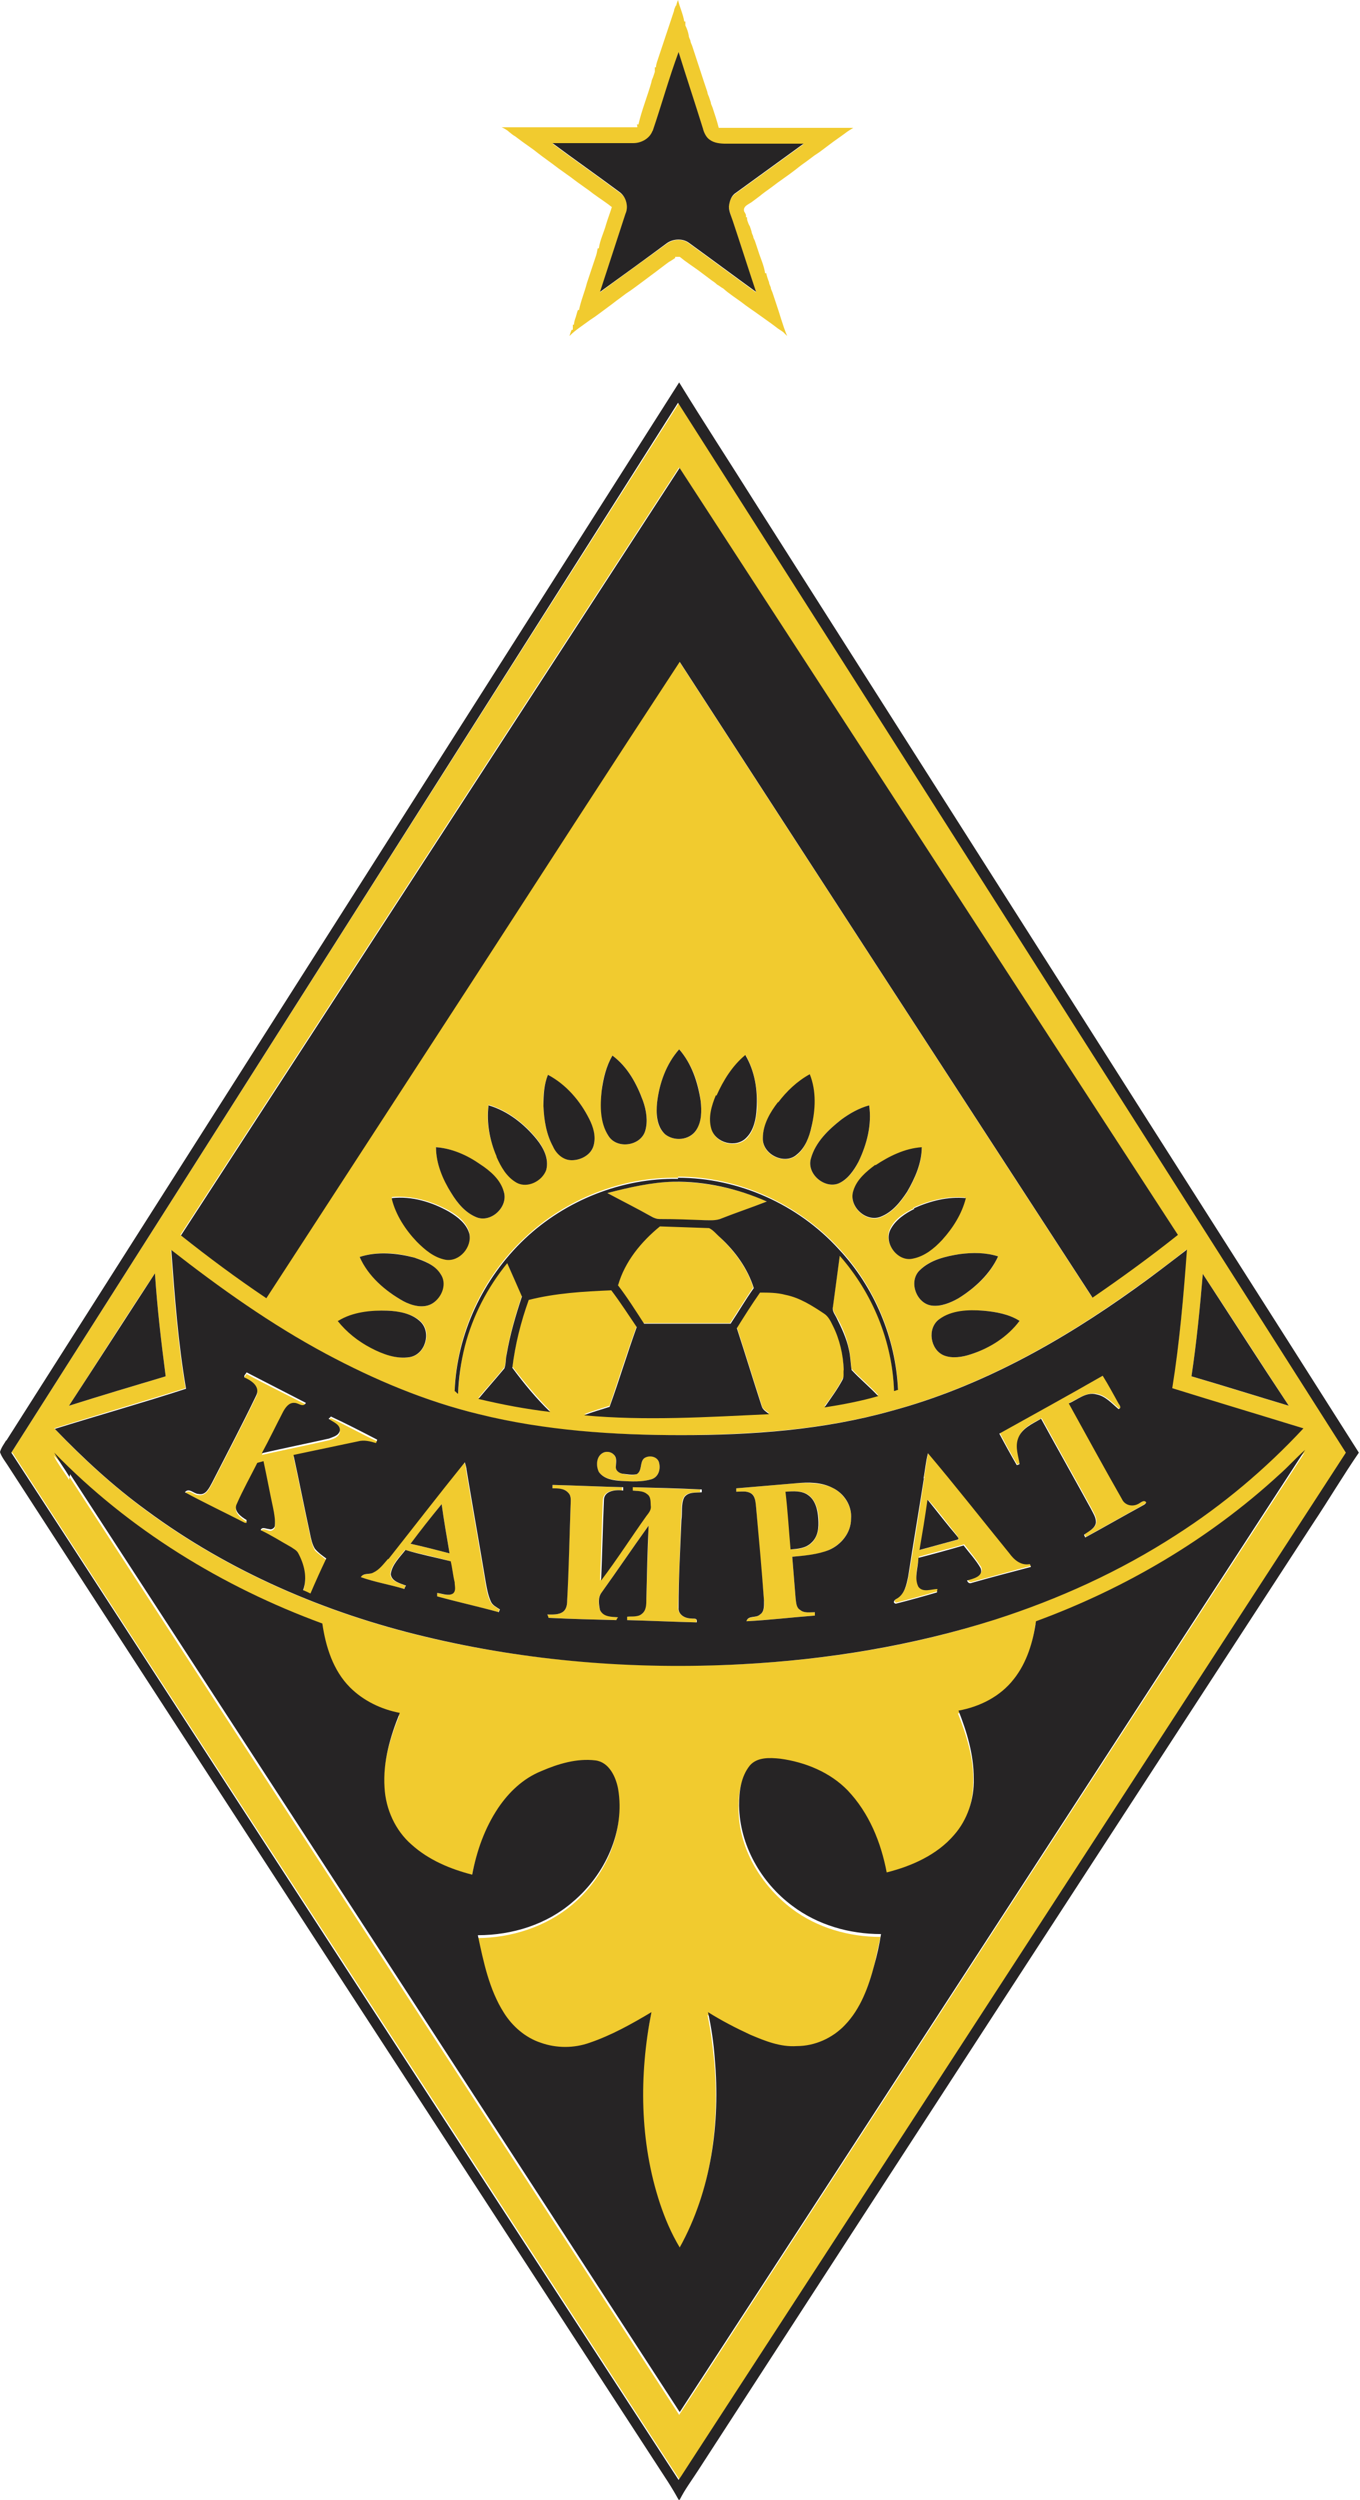 <svg xmlns="http://www.w3.org/2000/svg" id="uuid-7079b71e-6492-45fa-98d5-24a8f43fef2b" version="1.1" viewBox="0 0 240.5 441.9"><defs><style>.st0{fill:#f1cb2f}.st1{fill:#262425}</style></defs><path d="M119.6 1c0-.3.2-.7.3-1 .3 1.3.9 2.5 1.1 3.8h.2v.7q.45.9.6 1.8c0 .3.2.6.3.9 0 .3.2.6.3.9.7 2.1 1.4 4.3 2.1 6.4l.6 1.8c0 .3.2.6.3.9l.3.9c0 .3.2.6.3.9.4 1.2.8 2.4 1.1 3.6h23.8c-.5.3-1 .6-1.5 1l-2.1 1.5-1.2.9-1.2.9-.9.6-1.2.9c-.7.5-1.4 1-2 1.5l-1.2.9-2.1 1.5-1.2.9c-.7.5-1.4 1-2 1.5l-1.2.9c-.6.5-1.8.8-1.5 1.8.2.3.4.6.3 1h.2c0 .2 0 .5.1.7.1.3.2.6.4.9l.3.9c0 .3.2.6.3.9 0 .3.2.5.3.8l.6 1.8c.4 1.3 1 2.5 1.2 3.9h.2c.1.5.3 1.1.5 1.6 0 .3.2.6.3.9 0 .3.2.6.3.9l.6 1.8c.7 2 1.2 4 2 5.9l-.7-.7-.9-.6-1.2-.9-2.1-1.5c-1.1-.8-2.2-1.5-3.2-2.3-1.1-.8-2.2-1.5-3.2-2.4-.4-.2-.7-.5-1.1-.7-.3-.3-.6-.5-.9-.7l-2.4-1.8c-1.1-.8-2.2-1.5-3.3-2.4h-.8v.2c-.3.2-.7.5-1.1.7-1.1.8-2.1 1.6-3.2 2.4l-1.2.9c-1.1.8-2.1 1.6-3.2 2.3l-1.2.9c-.7.5-1.3 1-2 1.5-1.1.8-2.1 1.6-3.2 2.3-1.2.9-2.5 1.7-3.6 2.8.1-.3.2-.7.4-1.1h.2v-.9h.2c0-.3.1-.7.2-1 .2-.5.3-1.1.5-1.6h.2c.3-1.6 1-3.2 1.4-4.8l.9-2.7.6-1.8c.2-.5.3-1.1.4-1.6h.2c.2-1.5.9-2.8 1.3-4.3.3-1 .7-2 1-3-.3-.2-.5-.4-.8-.6-1.1-.8-2.2-1.5-3.2-2.3l-2.1-1.5-1.2-.9-2.1-1.5-1.2-.9c-1.1-.8-2.2-1.6-3.2-2.4L92.3 25l-1.2-.9c-.4-.2-.7-.5-1.1-.8-.3-.3-1-.7-1.3-.8h24c0-.1 0-.4-.1-.5h.3c.6-2.6 1.6-5 2.3-7.5 0-.3.2-.6.3-.9l.3-.9v-.8h.2c0-.3.1-.7.2-1l3-9c0-.3.2-.6.3-.9Zm-4.2 22.2c-.5 1.4-1.9 2.2-3.4 2.2H97.7c3.9 2.9 7.9 5.7 11.8 8.6 1.3.8 1.7 2.5 1.1 3.9l-4.5 13.8c3.9-2.9 7.8-5.7 11.8-8.6 1.1-.8 2.7-1 3.9-.1 4 2.9 7.9 5.8 11.9 8.7-1.4-4.2-2.7-8.3-4.1-12.5-.3-.8-.6-1.7-.7-2.6 0-.9.4-1.9 1.2-2.4l12-8.7h-13.7c-1 0-2.1 0-2.9-.7-.7-.5-1-1.3-1.2-2-1.4-4.5-2.9-9-4.3-13.5-1.6 4.6-3 9.3-4.6 14ZM2 256.8C41.4 194.9 80.7 133 120.1 71.2c39.4 61.9 78.7 123.8 118.1 185.6-38.7 59.5-77.4 119.1-116.1 178.7-.6 1-1.3 2-1.9 2.9-26.4-40.7-52.9-81.4-79.3-122-12.9-19.9-25.8-39.7-38.7-59.6ZM120.1 82.6c-29.4 45.2-58.8 90.5-88.2 135.7 4.9 3.9 10 7.6 15.1 11.1 12.1-18.5 24.1-37.1 36.2-55.7 12.3-18.9 24.5-37.9 36.9-56.8 24.3 37.5 48.7 75 73 112.4 5.2-3.5 10.2-7.2 15.1-11.1-29.4-45.2-58.8-90.5-88.2-135.7Zm-3.9 112.3c-.2 1.9-.2 4.2 1.4 5.6 1.6 1.3 4.4 1.1 5.5-.7 1-1.6 1-3.5.8-5.2-.4-3.3-1.6-6.6-3.8-9.1-2.3 2.6-3.5 6-3.9 9.4m-7.9-8.3c-1.1 1.9-1.7 4.1-1.9 6.2-.2 2.7-.3 5.6 1.2 8s5.7 1.8 6.5-.9c.5-1.7.2-3.6-.4-5.3-1.1-3.1-2.8-6.1-5.4-8m18.4 7.1c-.7 1.9-1.4 4-.8 6 .7 2.5 4.4 3.4 6.2 1.5 1.3-1.4 1.6-3.3 1.8-5.1.1-3.3-.4-6.7-2-9.5-2.4 1.8-4 4.4-5.1 7.2Zm-30.6 1.8c.1 2.5.5 5 1.7 7.2.7 1.2 1.9 2.4 3.3 2.4 1.7 0 3.5-1 3.9-2.7.4-1.6-.2-3.2-.8-4.6-1.6-3.2-4.1-6-7.3-7.8-.7 1.8-.9 3.7-.8 5.5m41.5-.6c-1.4 1.9-2.7 4-2.7 6.4-.1 2.9 3.9 4.7 6 2.9 1.5-1.2 2.1-3.1 2.6-4.9.6-3.1.8-6.4-.3-9.3-2.2 1.2-4.1 3-5.6 5Zm-49.8 9.5c.8 1.8 1.8 3.6 3.6 4.6 1.9 1.1 4.5-.3 5.2-2.3.5-1.9-.5-3.9-1.7-5.4-2.2-2.7-5.1-5-8.5-6-.5 3.1.2 6.2 1.4 9Zm61-6.5c-2.3 1.8-4.6 4-5.4 6.9-.8 2.7 2.4 5.4 4.9 4.4 1.6-.7 2.7-2.2 3.5-3.8 1.5-3.1 2.4-6.6 1.9-10-1.8.5-3.4 1.4-4.9 2.5m-71.7 4.9c0 2.9 1.3 5.6 2.7 8.1 1.1 1.8 2.5 3.5 4.5 4.3 2.6 1 5.6-1.9 4.8-4.5-.7-2.1-2.5-3.6-4.2-4.9-2.3-1.5-5-2.8-7.8-3m77.7 3.2c-1.6 1.2-3.3 2.6-3.9 4.6-.9 2.6 2.2 5.6 4.8 4.6 2.1-.8 3.5-2.6 4.7-4.4 1.4-2.4 2.6-5.1 2.6-7.9-3 .2-5.8 1.5-8.2 3.2Zm-34.9 2.2c-10-.2-19.9 3.8-27.1 10.6-7.4 6.9-12 16.7-12.4 26.9.2.1.4.4.6.5.2-2.8.5-5.7 1.2-8.4 1.4-5.4 4-10.4 7.5-14.7.8 2 1.7 4 2.6 5.9-1.1 3.3-2.1 6.7-2.7 10.2-.2.8-.1 1.7-.4 2.5-1.5 1.9-3.1 3.6-4.6 5.4 4.2 1 8.4 1.8 12.7 2.3-2.4-2.4-4.6-5.1-6.7-7.8.5-4.1 1.5-8.1 2.9-12 4.8-1.2 9.7-1.5 14.6-1.7 1.6 2.1 3 4.4 4.5 6.5-1.7 4.6-3.2 9.4-4.8 14.1-1.5.5-3 .9-4.5 1.5 10.9 1 21.8.3 32.7-.2-.5-.4-1.2-.7-1.3-1.4-1.5-4.6-2.9-9.2-4.4-13.8 1.3-2.1 2.6-4.2 4.1-6.3 1.5 0 3 0 4.5.4 2.5.6 4.7 1.9 6.8 3.3.8.5 1.1 1.4 1.6 2.2 1.2 2.4 1.8 5 1.9 7.7 0 .6.2 1.3-.2 1.8-.9 1.8-2.1 3.4-3.2 4.9 3.2-.5 6.4-1.1 9.5-2-1.5-1.6-3.2-3-4.7-4.6-.2-1.2-.2-2.5-.5-3.7-.4-2-1.2-3.9-2.2-5.6-.3-.6-.8-1.2-.6-1.9l1.2-9c5.7 6.6 9.3 15.1 9.6 23.9.2 0 .5-.2.7-.2-.4-9.2-4.2-18.2-10.5-24.9-7.2-7.8-17.7-12.6-28.4-12.6Zm-50.6 3.6c.7 2.9 2.4 5.4 4.4 7.5 1.4 1.4 3.1 2.9 5.1 3.2 2.4.4 4.7-2.2 4.2-4.6-.5-1.8-2-3-3.6-3.9-3.1-1.7-6.6-2.7-10.1-2.4Zm92.3 1.8c-1.7.8-3.4 1.9-4.2 3.6-1.2 2.4 1.2 5.8 3.9 5.2 2.1-.4 3.8-1.8 5.2-3.3 1.9-2.1 3.6-4.6 4.2-7.4-3.2-.3-6.4.5-9.2 1.8Zm-131.4 7.3c.6 8.2 1.2 16.4 2.6 24.5-7.7 2.4-15.5 4.7-23.2 7.1 5 5.3 10.4 10.2 16.2 14.5 14.6 10.8 31.6 18.1 49.2 22.3 18.3 4.4 37.3 5.8 56 4.9 15.2-.8 30.4-3.2 44.9-7.9 11.2-3.6 22-8.5 31.9-14.9 8.3-5.3 15.9-11.7 22.6-18.9-7.7-2.4-15.5-4.6-23.2-7.1 1.4-8.1 2.1-16.3 2.6-24.5-3 2.4-6.1 4.7-9.2 6.9-13.1 9.4-27.4 17.4-43 21.6-12.1 3.4-24.7 4.2-37.2 4.3-12 0-24.1-.7-35.8-3.7-9.4-2.3-18.5-6.1-27.1-10.7-9.7-5.2-18.7-11.6-27.4-18.4Zm33.4 1.3c1.6 3.4 4.5 6 7.7 7.8 1.6.8 3.6 1.4 5.2.4 1.6-1.1 2.5-3.5 1.4-5.2-1.1-1.6-2.9-2.4-4.7-2.9-3.1-.9-6.5-1.1-9.6-.1m99 2.4c-2 2-.5 5.9 2.2 6.2 1.7.2 3.3-.5 4.7-1.3 2.9-1.8 5.6-4.2 7-7.4-2.2-.7-4.6-.7-6.8-.4-2.5.4-5.3 1-7.1 2.9M12.2 248.5c5.7-1.8 11.4-3.5 17.1-5.2-.8-6-1.5-12.1-1.9-18.2-5.2 7.7-10.1 15.6-15.2 23.4m200.5-23.3c-.5 6.1-1.1 12.1-2 18.1 5.7 1.7 11.4 3.5 17.2 5.2-5.1-7.8-10.1-15.6-15.2-23.3m-152.9 8.3c1.6 2 3.6 3.6 5.9 4.8 2.1 1.1 4.5 2 6.9 1.6 2.6-.5 3.8-4.3 1.9-6.2-1.5-1.5-3.8-1.8-5.8-2-3 0-6.2.2-8.8 1.8Zm106.3-.3c-2.2 1.6-1.6 5.4.8 6.4 1.6.6 3.3.3 4.8-.2 3.3-1.1 6.4-3.1 8.6-5.9-1.9-1.2-4.2-1.6-6.4-1.8-2.6-.1-5.6 0-7.8 1.5M12.3 261.1c35.9 55.3 71.9 110.5 107.8 165.8 36.9-56.7 73.7-113.5 110.6-170.1-1.6 1.4-3 3-4.6 4.4-12.4 11.4-27.2 20.1-43 25.9-.5 3.6-1.6 7.3-3.9 10.2-2.4 3-6.1 4.9-9.8 5.6 1.5 3.8 2.8 7.9 2.7 12 0 3.6-1.1 7.3-3.5 10-3.1 3.5-7.5 5.5-11.9 6.6-1-5.3-3.1-10.6-6.9-14.5-3.1-3.2-7.5-5-11.9-5.6-1.8-.2-4-.3-5.4 1.2-1.6 1.9-1.9 4.6-1.9 7.1 0 7 3.9 13.5 9.4 17.7 4.5 3.4 10.1 5 15.7 5-.4 1.8-.8 3.6-1.2 5.5-1.1 3.8-2.4 7.7-5.2 10.6-2.2 2.3-5.3 3.6-8.5 3.7-2.9.2-5.6-.9-8.2-2-2.6-1.2-5.1-2.6-7.5-4 .6 2.7.9 5.4 1.2 8.2 1 11.4-.6 23.3-6.2 33.4-1.4-2.5-2.5-5.1-3.5-7.8-3.6-10.8-3.8-22.6-1.5-33.8-3.5 2-7 4.1-10.9 5.4-2.8 1-5.9.9-8.7 0-2.7-.9-4.9-2.9-6.5-5.3-2.6-4.1-3.7-9-4.6-13.7 6 0 12.2-2 16.8-5.9 5.7-4.8 9.3-12.5 8-20-.4-2.1-1.5-4.7-4-5-3.3-.4-6.6.5-9.6 1.9-3.1 1.3-5.7 3.7-7.6 6.5-2.4 3.5-3.8 7.6-4.6 11.8-3.9-1-7.7-2.6-10.7-5.3-2.9-2.5-4.6-6.3-4.8-10.1-.3-4.6 1-9 2.7-13.2-3.3-.6-6.5-2.1-8.8-4.5-3-3-4.3-7.2-4.9-11.3-17.7-6.5-34.2-16.6-47.4-30.2.7 1.5 1.8 2.8 2.7 4.3Z" class="st0"/><path d="M107.4 210.9c3.8-1 7.7-1.9 11.7-2 5.7 0 11.4 1.2 16.5 3.5-2.8 1.1-5.5 2.1-8.3 3.1-.8.4-1.8.2-2.7.2-2.7 0-5.3-.1-7.9-.2-.6 0-1.1-.2-1.6-.5-2.6-1.4-5.2-2.7-7.7-4.1m1.8 16.2c1.3-4.2 4.1-7.6 7.4-10.4 2.9.1 5.8.1 8.7.3.8.4 1.4 1.1 2 1.7 2.6 2.5 4.8 5.4 5.9 8.9-1.4 2-2.7 4.2-4.1 6.3h-15.3c-1.6-2.3-3.1-4.6-4.7-6.9Zm-66 16.4c0-.1.3-.4.4-.6 3.5 1.9 7 3.6 10.5 5.4-.5.9-1.3 0-2 0-1-.1-1.6.8-2 1.5-1.3 2.4-2.5 4.9-3.8 7.4 4-.9 8-1.7 11.9-2.6.7-.2 1.7-.5 1.9-1.4 0-1.2-1.2-1.6-2-2.1l.4-.4c2.8 1.3 5.4 2.8 8.2 4.1 0 .1-.2.4-.2.6-1-.4-2.1-.6-3.2-.3q-5.7 1.05-11.4 2.4c1 4.6 1.9 9.2 2.9 13.8.2.9.4 1.9.9 2.8.6.6 1.4 1.1 2 1.7-.9 2.1-1.8 4.1-2.8 6.2-.5-.2-.9-.4-1.3-.6.7-2.2.2-4.6-.9-6.6-.2-.5-.7-.7-1.2-1-1.8-1-3.6-2.1-5.4-3 .2-.8 1-.3 1.5-.2.4.1.9-.2 1-.6.1-1-.1-2.1-.3-3.1-.6-2.8-1.1-5.6-1.7-8.3-.4.1-.8.2-1.1.3-1.2 2.4-2.5 4.7-3.6 7.2-.7 1.3.8 2.3 1.7 2.9v.3l-.3.1c-3.5-1.8-7.1-3.6-10.6-5.4.7-.9 1.5.3 2.4.3 1.3.2 1.9-1.1 2.4-2 2.6-5.1 5.3-10.2 7.8-15.4.8-1.5-.9-2.7-2.1-3.2Zm133.5 9.9c6.1-3.4 12.3-6.8 18.4-10.3 1 1.6 1.8 3.3 2.8 4.9.2.3.6.9 0 1-1.2-1-2.3-2.3-3.9-2.6-1.8-.4-3.4.9-4.9 1.6 3.2 5.6 6.2 11.3 9.4 16.9.5 1 1.8 1.4 2.8.9.5-.1 1.1-.9 1.5-.3-.2.3-.6.5-.9.7-3.3 1.8-6.6 3.7-9.9 5.5 0-.1-.2-.4-.2-.5.8-.6 2-1 2.1-2.2 0-.9-.5-1.6-.9-2.4-2.9-5.3-5.9-10.6-8.8-15.9-1.6.9-3.6 1.7-4.1 3.6-.5 1.4 0 2.9.3 4.4-.1 0-.4.1-.5.2-1.1-1.8-2.1-3.7-3.1-5.6Zm-70.2 3.5c.6-.4 1.5-.3 2 .2.7.6.3 1.6.4 2.3 0 .6.6 1 1.1 1.1.8.2 1.8.4 2.6.1 1-.6.5-2.1 1.3-2.8s2.2-.4 2.6.6c.4 1.2 0 2.7-1.3 3.1-1.7.5-3.5.4-5.3.3-1.4-.2-3.1-.3-4-1.6-.6-1-.5-2.6.6-3.3m56.9 4.3c.3-1.5.4-3 .8-4.5 4.9 5.8 9.5 11.9 14.4 17.7.9 1.1 2.1 2.2 3.6 1.9 0 .1.1.4.2.5-3.5.9-7 1.9-10.4 2.8-.4.2-.7 0-.9-.4 1-.3 3-.7 2.4-2.2-.9-1.4-2-2.7-3-4-2.6.8-5.3 1.4-8 2.2-.2 1.7-.9 3.5 0 5.1.8 1.1 2.2.5 3.4.4 0 .1 0 .4-.1.6-2.4.7-4.9 1.4-7.3 2-.6-.2-.1-.7.2-.9 1.4-.8 1.7-2.4 2-3.9 1-5.8 1.9-11.6 2.8-17.5Zm.7 4c-.5 2.9-.9 5.9-1.4 8.8l6.6-1.8c.5 0 0-.5 0-.7-1.7-2.1-3.3-4.3-5.1-6.3Zm-95.5 10.4c4.5-5.7 9-11.5 13.5-17.1.2.4.3.8.3 1.3 1.1 6.6 2.3 13.3 3.4 19.9.2 1.2.4 2.4.9 3.4.3.7 1 1 1.6 1.4l-.2.5c-3.6-1-7.3-1.8-10.9-2.8v-.6c.9.1 1.9.6 2.8.1.6-.5.4-1.4.3-2-.2-1.2-.3-2.5-.7-3.7-2.6-.8-5.3-1.3-8-2-1 1.3-2.4 2.6-2.6 4.3.2 1.3 1.7 1.6 2.7 2 0 .1-.2.5-.3.6-2.6-.8-5.2-1.2-7.7-2.1.5-.7 1.5-.4 2.2-.8 1.1-.5 1.8-1.5 2.6-2.4Zm4-2.7c2.3.5 4.6 1.1 6.9 1.7-.5-2.9-1-5.8-1.4-8.7-1.9 2.3-3.7 4.7-5.5 7m57.6-9.8c3.5-.3 7-.6 10.6-.9 2.1-.1 4.4-.1 6.4.8 2 1 3.5 3.2 3.3 5.5 0 2.4-1.7 4.5-3.9 5.5-2.1.9-4.3 1-6.5 1.2.2 2.5.4 4.9.6 7.4.1.7.1 1.5.8 2 .8.6 1.8.4 2.6.4v.6c-4 .3-8.1.8-12.1 1 .3-1 1.7-.5 2.4-1.2.8-.5.8-1.6.7-2.5-.5-5.5-1-11-1.4-16.5-.2-.8 0-1.9-.9-2.4-.8-.5-1.8-.3-2.6-.3zm8.8.6.9 10.2c1.3 0 2.7-.2 3.7-1.2 1.1-1.1 1.3-2.8 1.2-4.2-.1-1.5-.5-3.2-1.8-4.2-1.1-.8-2.6-.7-3.9-.6Zm-41.3-1.2c4.1.1 8.2.3 12.3.4v.6c-1.3-.2-3.3 0-3.4 1.7-.2 4.7-.3 9.5-.5 14.2 2.8-3.7 5.3-7.6 8-11.4.3-.5.8-1 .8-1.6 0-.8.1-1.8-.7-2.3-.7-.6-1.7-.5-2.5-.6v-.6c4 .1 8.1.3 12.1.4v.5c-.9.1-2.3-.1-2.9.9-.6 1.2-.3 2.7-.5 4-.1 5.2-.4 10.4-.5 15.5 0 1.2 1.2 1.9 2.2 1.9.4.1 1.3-.2 1 .7-4.2-.1-8.3-.3-12.4-.4v-.6c1-.1 2.1 0 2.8-.5.8-.6.7-1.8.8-2.6.1-4.4.3-8.7.4-13-2.8 3.9-5.5 7.9-8.3 11.8-.7.8-.6 2.1-.3 3.1.6 1.2 2.1 1.2 3.2 1.3 0 .1-.2.4-.3.5-4-.1-8-.2-12-.4 0-.1-.2-.4-.2-.6.9 0 2 .1 2.8-.5.6-.5.7-1.3.7-2 .2-5.6.4-11.1.6-16.7 0-.8.2-1.7-.4-2.3-.7-.8-1.8-.7-2.8-.8z" class="st0"/><path d="M115.4 23.2c1.6-4.7 2.9-9.4 4.6-14 1.4 4.5 2.9 9 4.3 13.5.2.8.6 1.6 1.2 2 .8.6 1.9.7 2.9.7h13.7l-12 8.7c-.8.5-1.1 1.5-1.2 2.4 0 .9.4 1.7.7 2.6 1.4 4.2 2.7 8.3 4.1 12.5-4-2.9-7.9-5.8-11.9-8.7-1.1-.8-2.8-.7-3.9.1-3.9 2.9-7.8 5.7-11.8 8.6l4.5-13.8c.6-1.3.1-3.1-1.1-3.9-3.9-2.9-7.9-5.7-11.8-8.6H112c1.4 0 2.9-.8 3.4-2.2ZM1.1 254.7c39.7-62.4 79.3-124.7 119-187.1 4.3 7 8.8 13.9 13.2 20.9 19 29.9 38.1 59.9 57.1 89.8 16.6 26.2 33.3 52.3 49.9 78.5l.2-.3c-2.9 4.2-5.5 8.6-8.3 12.8-36.3 55.8-72.6 111.6-108.8 167.5-1.1 1.7-2.3 3.3-3.2 5.1h-.2c-.6-1.1-1.2-2.1-1.9-3.2C79.2 378.9 40.2 319 1.4 259.1c-.5-.8-1.1-1.5-1.4-2.4.2-.8.7-1.4 1.1-2.1Zm.9 2.1c12.9 19.8 25.8 39.7 38.7 59.6 26.4 40.7 52.9 81.4 79.3 122 .7-1 1.3-2 1.9-2.9C160.6 376 199.3 316.4 238 256.8 198.6 194.9 159.3 133 119.9 71.2 80.7 133 41.4 194.9 2 256.8" class="st1"/><path d="M120.1 82.6c29.4 45.2 58.8 90.5 88.2 135.7-4.9 3.9-10 7.6-15.1 11.1-24.4-37.5-48.7-74.9-73-112.4-12.4 18.9-24.6 37.8-36.9 56.8-12.1 18.6-24.1 37.1-36.2 55.7-5.2-3.5-10.2-7.2-15.1-11.1 29.4-45.2 58.8-90.5 88.2-135.7Z" class="st1"/><path d="M116.2 194.9c.4-3.4 1.6-6.8 3.9-9.4 2.2 2.5 3.3 5.8 3.8 9.1.2 1.8.2 3.7-.8 5.2-1.2 1.8-3.9 2-5.5.7-1.5-1.4-1.6-3.7-1.4-5.6m-7.9-8.3c2.7 2 4.3 5 5.4 8 .6 1.7.9 3.6.4 5.3-.8 2.7-5 3.3-6.5.9-1.5-2.3-1.5-5.3-1.2-8 .3-2.2.8-4.3 1.9-6.2m18.4 7.1c1.2-2.7 2.8-5.3 5.1-7.2 1.7 2.9 2.2 6.2 2 9.5-.1 1.8-.5 3.8-1.8 5.1-1.8 1.9-5.4 1-6.2-1.5-.6-2 0-4.1.8-6Zm-30.6 1.8c0-1.9.1-3.8.8-5.5 3.2 1.7 5.7 4.6 7.3 7.8.7 1.4 1.2 3 .8 4.6-.4 1.7-2.2 2.7-3.9 2.7-1.5 0-2.7-1.1-3.3-2.4-1.2-2.2-1.6-4.7-1.7-7.2m41.5-.6c1.5-2 3.4-3.8 5.6-5 1.2 3 1 6.3.3 9.3-.4 1.8-1.1 3.7-2.6 4.9-2.1 1.9-6.1 0-6-2.9 0-2.4 1.3-4.6 2.7-6.4Zm-49.8 9.5c-1.2-2.8-1.8-6-1.4-9 3.4 1 6.3 3.3 8.5 6 1.2 1.5 2.2 3.4 1.7 5.4-.7 2-3.3 3.3-5.2 2.3-1.8-1-2.8-2.8-3.6-4.6Zm61-6.5c1.5-1.1 3.1-2 4.9-2.5.5 3.4-.4 6.9-1.9 10-.8 1.5-1.9 3.1-3.5 3.8-2.5 1-5.7-1.7-4.9-4.4.8-2.9 3.1-5.1 5.4-6.9m-71.7 4.9c2.8.2 5.5 1.4 7.8 3 1.8 1.2 3.6 2.7 4.2 4.9.8 2.6-2.2 5.5-4.8 4.5-2-.8-3.4-2.5-4.5-4.3-1.5-2.4-2.7-5.2-2.7-8.1m77.7 3.2c2.4-1.6 5.2-3 8.2-3.2 0 2.8-1.2 5.5-2.6 7.9-1.2 1.8-2.6 3.6-4.7 4.4-2.6 1-5.7-1.9-4.8-4.6.6-2 2.3-3.4 3.9-4.6Zm-34.9 2.2c10.7 0 21.2 4.7 28.4 12.6 6.3 6.7 10.1 15.7 10.5 24.9-.2 0-.5.2-.7.2-.3-8.8-3.8-17.3-9.6-23.9l-1.2 9c-.2.7.3 1.3.6 1.9.9 1.8 1.8 3.7 2.2 5.6.3 1.2.3 2.5.5 3.7 1.5 1.6 3.2 3 4.7 4.6-3.1.9-6.3 1.5-9.5 2 1.1-1.6 2.3-3.2 3.2-4.9.3-.6.1-1.2.2-1.8-.1-2.6-.7-5.3-1.9-7.7-.4-.8-.8-1.7-1.6-2.2-2.1-1.4-4.3-2.8-6.8-3.3-1.5-.4-3-.4-4.5-.4-1.4 2-2.8 4.2-4.1 6.3 1.5 4.6 2.9 9.2 4.4 13.8.2.7.9 1 1.3 1.4-10.9.5-21.8 1.2-32.7.2 1.4-.6 3-1 4.5-1.5 1.7-4.7 3.1-9.4 4.8-14.1-1.5-2.2-2.9-4.4-4.5-6.5-4.9.2-9.9.5-14.6 1.7-1.4 3.9-2.4 7.9-2.9 12 2 2.7 4.2 5.4 6.7 7.8-4.3-.5-8.5-1.3-12.7-2.3 1.5-1.8 3.1-3.6 4.6-5.4.3-.8.2-1.7.4-2.5.6-3.5 1.6-6.9 2.7-10.2-.9-2-1.7-3.9-2.6-5.9-3.5 4.3-6.1 9.3-7.5 14.7q-1.05 4.2-1.2 8.4c-.2-.1-.4-.4-.6-.5.4-10.1 5-19.9 12.4-26.9 7.2-6.8 17.2-10.8 27.1-10.6Zm-12.5 2.7c2.6 1.4 5.2 2.7 7.7 4.1.5.3 1 .5 1.6.5 2.7 0 5.3.1 7.9.2.9 0 1.8.1 2.7-.2 2.8-1.1 5.5-2 8.3-3.1-5.2-2.3-10.9-3.6-16.5-3.5-3.9.1-7.8 1-11.7 2m1.8 16.2c1.7 2.2 3.2 4.6 4.7 6.9h15.3c1.4-2.1 2.6-4.2 4.1-6.3-1.1-3.5-3.3-6.5-5.9-8.9-.7-.6-1.2-1.3-2-1.7l-8.7-.3c-3.3 2.7-6.2 6.2-7.4 10.4Zm-39.9-15.3c3.5-.4 7.1.7 10.1 2.4 1.5.9 3.1 2.1 3.6 3.9.5 2.3-1.7 5-4.2 4.6-2.1-.4-3.7-1.8-5.1-3.2-2-2.1-3.7-4.7-4.4-7.5Zm92.3 1.8c2.9-1.3 6-2.1 9.2-1.8-.7 2.8-2.3 5.3-4.2 7.4-1.4 1.5-3.1 2.9-5.2 3.3-2.7.6-5.2-2.8-3.9-5.2.9-1.7 2.6-2.8 4.2-3.6Z" class="st1"/><path d="M30.2 220.9c8.7 6.8 17.7 13.2 27.4 18.4 8.6 4.6 17.6 8.4 27.1 10.7 11.7 2.9 23.8 3.7 35.8 3.7 12.5 0 25.1-.9 37.2-4.3 15.6-4.2 29.9-12.2 43-21.6 3.1-2.2 6.2-4.6 9.2-6.9-.6 8.2-1.3 16.4-2.6 24.5 7.7 2.4 15.4 4.7 23.2 7.1-6.7 7.2-14.3 13.6-22.6 18.9-9.9 6.4-20.7 11.3-31.9 14.9-14.5 4.6-29.7 7.1-44.9 7.9-18.8 1-37.7-.5-56-4.9-17.6-4.2-34.6-11.5-49.2-22.3-5.9-4.3-11.2-9.2-16.2-14.4 7.7-2.4 15.5-4.6 23.2-7.1-1.4-8.1-2-16.3-2.6-24.5Zm13 22.6c1.2.5 2.9 1.6 2.1 3.2-2.5 5.2-5.2 10.3-7.8 15.4-.5.9-1.1 2.3-2.4 2-.8 0-1.7-1.2-2.4-.3 3.5 1.9 7.1 3.6 10.6 5.4h.3v-.5c-1-.6-2.4-1.6-1.7-2.9 1.1-2.5 2.4-4.8 3.6-7.2.4-.1.7-.2 1.1-.3.6 2.8 1.1 5.5 1.7 8.3.2 1 .4 2.1.3 3.1 0 .4-.6.8-1 .6-.5 0-1.3-.5-1.5.2 1.9.9 3.6 2 5.4 3 .4.3.9.5 1.2 1 1.1 2 1.7 4.4.9 6.6.5.2.9.4 1.3.6.9-2.1 1.8-4.1 2.8-6.2-.7-.5-1.4-1-2-1.7-.5-.8-.7-1.8-.9-2.8-1-4.6-1.9-9.2-2.9-13.8l11.4-2.4c1.1-.3 2.2 0 3.2.3 0-.1.2-.4.2-.6-2.7-1.4-5.4-2.8-8.2-4.1 0 .1-.3.3-.4.4.8.6 2.1 1 2 2.1-.2.9-1.2 1.1-1.9 1.4-4 .9-8 1.7-11.9 2.6 1.3-2.4 2.5-4.9 3.8-7.4.4-.7 1-1.6 2-1.5.7 0 1.5.9 2 0l-10.5-5.4c0 .1-.3.4-.4.6Zm133.5 9.9c1 1.9 2 3.7 3.1 5.6.1 0 .4-.1.5-.2-.2-1.4-.8-2.9-.3-4.4.6-1.9 2.6-2.7 4.1-3.6 2.9 5.3 5.9 10.6 8.8 15.9.4.8.9 1.5.9 2.4-.1 1.1-1.3 1.6-2.1 2.2 0 .1.2.4.2.5 3.3-1.8 6.6-3.7 9.9-5.5.3-.2.7-.3.9-.7-.4-.6-1 .1-1.5.3-1 .5-2.3.2-2.8-.9-3.2-5.6-6.3-11.3-9.4-16.9 1.6-.7 3.1-2.1 4.9-1.6 1.6.3 2.7 1.6 3.9 2.6.6-.2.2-.7 0-1-.9-1.6-1.8-3.3-2.8-4.9-6.1 3.5-12.3 6.9-18.4 10.3Zm-70.2 3.5c-1.1.7-1.1 2.3-.6 3.3.9 1.3 2.6 1.5 4 1.6 1.8.1 3.6.2 5.3-.3 1.3-.4 1.7-1.9 1.3-3.1-.4-1-1.8-1.2-2.6-.6-.8.7-.3 2.2-1.3 2.8-.8.2-1.8 0-2.6-.1-.5-.1-1.1-.5-1.1-1.1 0-.8.3-1.7-.4-2.3-.5-.5-1.4-.6-2-.2m56.9 4.3c-.9 5.8-1.9 11.6-2.8 17.5-.3 1.4-.6 3.1-2 3.9-.3.1-.9.7-.2.9 2.4-.6 4.9-1.3 7.3-2 0-.1 0-.4.1-.6-1.1 0-2.6.7-3.4-.4-.8-1.6 0-3.4 0-5.1 2.7-.7 5.3-1.4 8-2.2 1 1.3 2.2 2.6 3 4 .6 1.5-1.4 1.9-2.4 2.2.2.4.4.6.9.4 3.5-1 7-1.9 10.4-2.8 0-.1-.1-.4-.2-.5-1.6.3-2.8-.8-3.6-1.9-4.8-5.9-9.5-11.9-14.4-17.7-.4 1.5-.5 3-.8 4.5Zm-94.8 14.4c-.8.9-1.5 1.9-2.6 2.4-.7.4-1.7 0-2.2.8 2.5.9 5.1 1.3 7.7 2.1 0-.1.2-.5.3-.6-1-.4-2.5-.7-2.7-2 .2-1.7 1.6-3 2.6-4.3 2.6.8 5.3 1.3 8 2 .3 1.2.4 2.5.7 3.7 0 .7.3 1.5-.3 2-.8.5-1.9 0-2.8-.1v.6c3.6 1 7.3 1.8 10.9 2.8l.2-.5c-.6-.4-1.3-.7-1.6-1.4-.5-1.1-.7-2.3-.9-3.4-1.1-6.6-2.3-13.3-3.4-19.9 0-.4-.2-.9-.3-1.3-4.6 5.7-9 11.4-13.5 17.1Zm61.6-12.5v.6c.9 0 1.8-.2 2.6.3s.8 1.6.9 2.4c.5 5.5 1 11 1.4 16.5 0 .9.1 2-.7 2.5-.7.7-2.1.1-2.4 1.2 4-.2 8.1-.7 12.1-1v-.6c-.9 0-1.9.2-2.6-.4-.7-.4-.7-1.3-.8-2-.2-2.5-.4-4.9-.6-7.4 2.2-.2 4.5-.4 6.5-1.2 2.1-.9 3.9-3 3.9-5.5.2-2.3-1.2-4.5-3.3-5.5-2-1-4.2-1-6.4-.8-3.5.3-7 .6-10.6.9m-32.5-.6v.6c1 0 2.1 0 2.8.8.6.6.4 1.5.4 2.3-.2 5.6-.3 11.1-.6 16.7 0 .7-.1 1.5-.7 2-.8.6-1.9.5-2.8.5 0 .1.2.4.2.6 4 .2 8 .3 12 .4 0-.1.2-.4.3-.5-1.1-.1-2.6 0-3.2-1.3-.2-1-.4-2.2.3-3.1 2.8-3.9 5.5-7.9 8.3-11.8-.2 4.3-.3 8.7-.4 13 0 .9 0 2-.8 2.6-.7.6-1.8.4-2.6.5v.6c4 .1 8.2.3 12.3.4.2-.9-.6-.6-1-.7-1.1 0-2.3-.7-2.2-1.9 0-5.2.3-10.4.5-15.5.2-1.3-.1-2.8.5-4 .7-1 2-.8 3.1-.9v-.5c-4.2-.2-8.2-.3-12.2-.4v.6c.8.1 1.8 0 2.5.6.8.5.6 1.5.7 2.3 0 .6-.4 1.1-.8 1.6-2.7 3.8-5.2 7.7-8 11.4.2-4.7.3-9.5.5-14.2 0-1.7 2.1-1.9 3.4-1.7v-.6c-4.1-.1-8.2-.3-12.3-.4Z" class="st1"/><path d="M63.6 222.2c3.1-1 6.5-.7 9.6.1 1.8.6 3.7 1.3 4.7 2.9 1.2 1.7.3 4.1-1.4 5.2-1.6 1-3.7.4-5.2-.4-3.2-1.8-6.2-4.4-7.7-7.8m99 2.4c1.9-1.9 4.6-2.5 7.1-2.9 2.3-.3 4.6-.3 6.8.4-1.4 3.1-4.1 5.6-7 7.4-1.4.8-3.1 1.5-4.7 1.3-2.7-.3-4.2-4.2-2.2-6.2M12.2 248.5c5.1-7.8 10.1-15.6 15.2-23.4.4 6.1 1.1 12.1 1.9 18.2-5.7 1.7-11.4 3.4-17.1 5.2m200.5-23.3c5.1 7.8 10.1 15.6 15.2 23.3-5.7-1.7-11.4-3.5-17.2-5.2.9-6 1.5-12.1 2-18.1m-152.9 8.3c2.6-1.6 5.8-1.9 8.8-1.8 2 .1 4.3.5 5.8 2 1.9 1.9.8 5.7-1.9 6.2-2.4.4-4.8-.5-6.9-1.6-2.3-1.2-4.3-2.8-5.9-4.8Zm106.3-.3c2.2-1.6 5.1-1.7 7.8-1.5 2.2.2 4.5.6 6.4 1.8-2.1 2.8-5.2 4.8-8.6 5.9-1.5.5-3.3.8-4.8.2-2.4-1-3-4.8-.8-6.4M12.3 261.1c-.9-1.5-1.9-2.8-2.7-4.3C22.8 270.4 39.3 280.5 57 287c.6 4.1 1.9 8.3 4.9 11.3 2.4 2.4 5.6 3.9 8.8 4.5-1.7 4.2-3 8.6-2.7 13.2.2 3.8 1.9 7.6 4.8 10.1 3 2.7 6.8 4.3 10.7 5.3.8-4.2 2.2-8.2 4.6-11.8 1.9-2.8 4.4-5.2 7.6-6.5 3-1.3 6.3-2.3 9.6-1.9 2.4.3 3.6 2.9 4 5 1.3 7.5-2.3 15.2-8 20-4.6 4-10.7 5.9-16.8 5.9 1 4.7 2 9.6 4.6 13.7 1.5 2.4 3.8 4.4 6.5 5.3 2.8 1 5.9 1 8.7 0 3.8-1.3 7.4-3.3 10.9-5.4-2.2 11.1-2.1 22.9 1.5 33.8.9 2.7 2 5.3 3.5 7.8 5.6-10.1 7.2-22 6.2-33.4-.2-2.7-.6-5.5-1.2-8.2 2.4 1.5 4.9 2.8 7.5 4 2.6 1.1 5.3 2.2 8.2 2 3.2 0 6.3-1.4 8.5-3.7 2.8-2.9 4.2-6.8 5.2-10.6.5-1.8.9-3.6 1.2-5.5-5.6 0-11.2-1.6-15.7-5-5.5-4.1-9.3-10.7-9.4-17.7 0-2.5.3-5.1 1.9-7.1 1.3-1.5 3.5-1.4 5.4-1.2 4.4.6 8.8 2.4 11.9 5.6 3.8 4 5.9 9.2 6.9 14.5 4.4-1.1 8.9-3.1 11.9-6.6 2.4-2.7 3.6-6.4 3.5-10 0-4.2-1.2-8.2-2.7-12 3.8-.7 7.4-2.5 9.8-5.6 2.3-2.9 3.4-6.6 3.9-10.2 15.8-5.8 30.6-14.5 43-25.9 1.6-1.4 3-3 4.6-4.4-36.9 56.7-73.7 113.5-110.6 170.1-35.9-55.3-71.8-110.5-107.8-165.8Z" class="st1"/><path d="M139 263.7c1.3-.1 2.8-.2 3.9.6 1.3.9 1.7 2.6 1.8 4.2.1 1.5 0 3.1-1.2 4.2-1 1-2.4 1.1-3.7 1.2-.3-3.4-.5-6.8-.9-10.2Zm25.1 1.5c1.7 2.1 3.3 4.2 5.1 6.3.1.2.6.6 0 .7l-6.6 1.8c.5-2.9 1-5.9 1.4-8.8Zm-91.5 7.7c1.8-2.4 3.6-4.7 5.5-7 .4 2.9.9 5.8 1.4 8.7-2.3-.6-4.6-1.2-6.9-1.7" class="st1"/></svg>